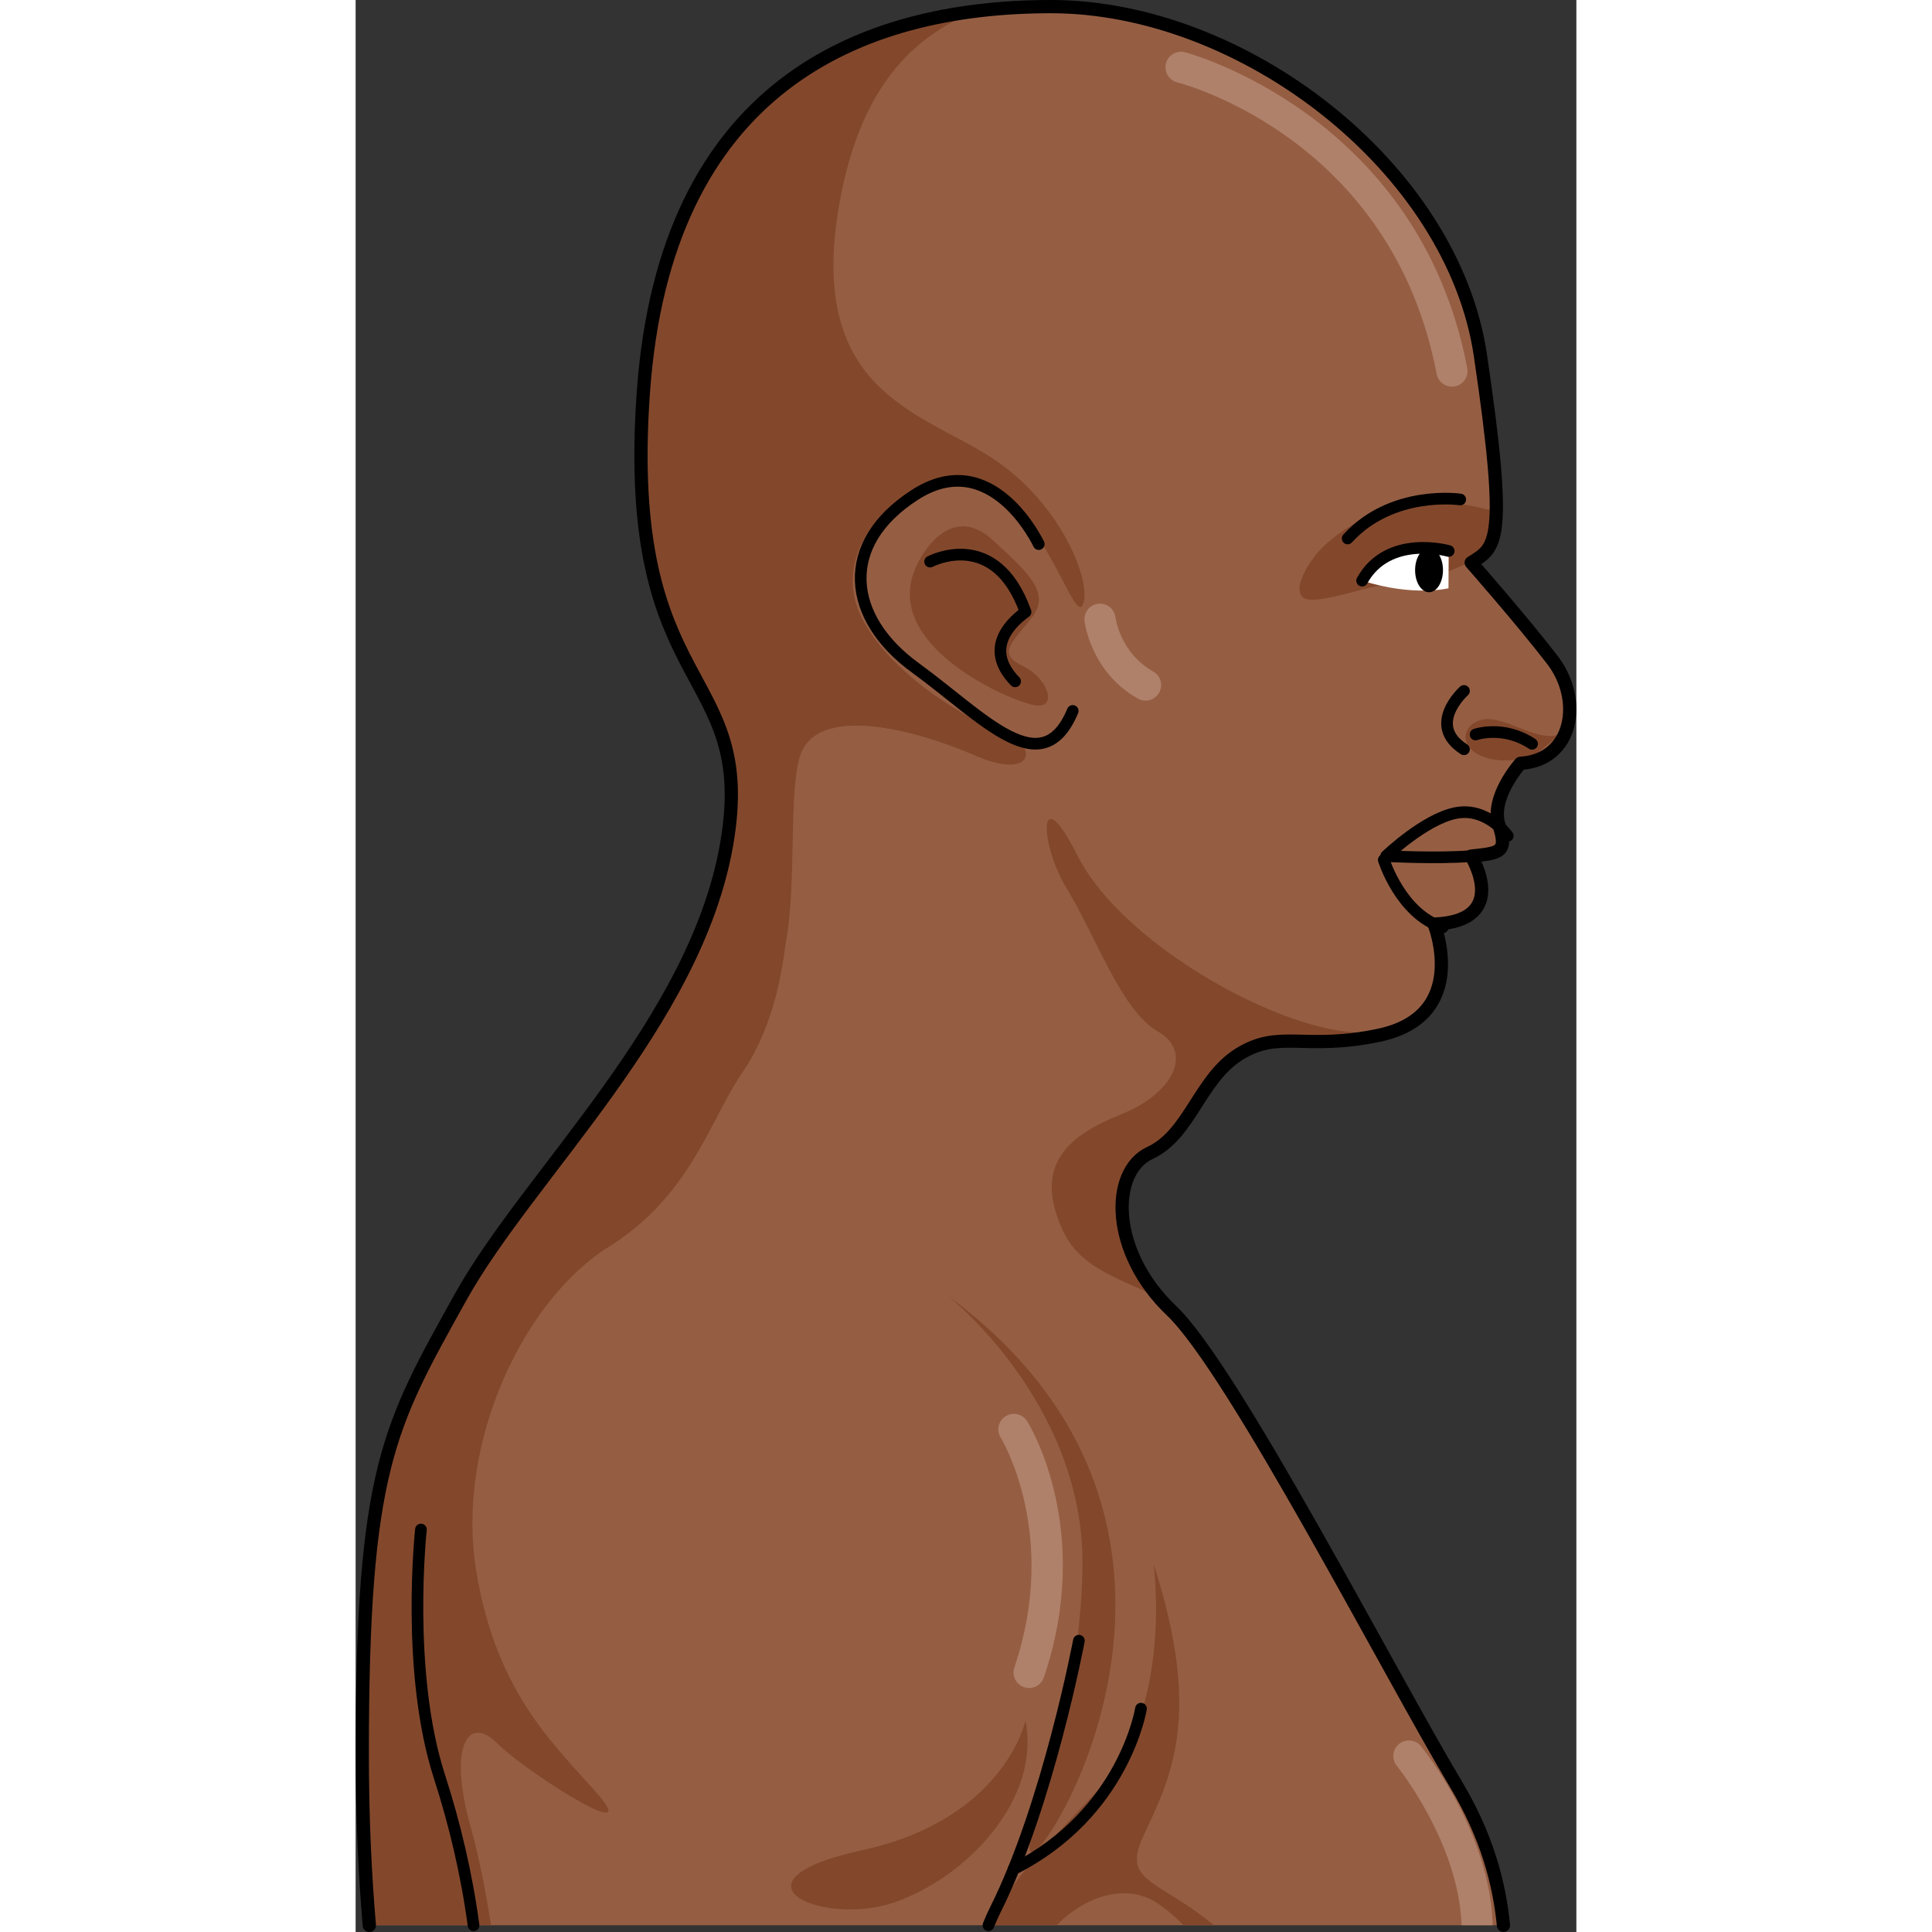 <?xml version="1.0" encoding="utf-8"?>
<!-- Created by: Science Figures, www.sciencefigures.org, Generator: Science Figures Editor -->
<!DOCTYPE svg PUBLIC "-//W3C//DTD SVG 1.0//EN" "http://www.w3.org/TR/2001/REC-SVG-20010904/DTD/svg10.dtd">
<svg version="1.0" id="Layer_1" xmlns="http://www.w3.org/2000/svg" xmlns:xlink="http://www.w3.org/1999/xlink" 
	 width="800px" height="800px" viewBox="0 0 276.671 437.875" enable-background="new 0 0 276.671 437.875"
	 xml:space="preserve">
<rect x="0" y="0" width="276.671" height="437.875" fill="#333333" stroke="none"/>
<symbol  id="New_Symbol_4_1_" viewBox="-326.407 -234.938 652.814 469.878">
	<g>
		<defs>
			<polygon id="SVGID_1_" points="326.407,234.939 -326.407,234.939 -326.407,-217.649 326.407,-217.649 			"/>
		</defs>
		<clipPath id="SVGID_2_">
			<use xlink:href="#SVGID_1_"  overflow="visible"/>
		</clipPath>
		<g clip-path="url(#SVGID_2_)">
			<path fill="#C49D89" d="M322.423-217.649c-4.271,9.878-9.852,19.529-17.148,28.313c-31.9,38.394-54.936,35.439-84.479,46.076
				c-29.535,10.635-87.422,23.625-112.83,47.846C82.567-71.198,83.155-68.243,84.339-48.158c1.178,20.089,2.957,41.946,8.273,57.89
				c5.318,15.955,5.906,22.449,5.906,22.449s20.078-2.949,23.629,38.995c3.543,41.935-15.949,34.263-21.268,30.712
				c0,0,2.953,43.123-11.221,72.665c-14.182,29.528-50.063,56.693-89.424,56.693c-39.354,0-75.244-27.165-89.414-56.693
				c-14.189-29.542-11.229-72.665-11.229-72.665c-5.316,3.551-24.82,11.223-21.27-30.712c3.545-41.944,23.631-38.995,23.631-38.995
				s0.592-6.494,5.904-22.449c5.318-15.943,7.09-37.801,8.271-57.89c1.184-20.085,1.771-23.04-23.627-47.257
				c-25.4-24.221-83.291-37.211-112.834-47.846c-29.527-10.637-52.566-7.683-84.469-46.076c-7.297-8.783-12.879-18.435-17.15-28.313
				H322.423z"/>
			<g>
				<g>
					<path fill="#BA8E79" d="M107.499-95.415c-25.4,24.217-24.813,27.172-23.631,47.257c1.18,20.089,2.959,41.946,8.275,57.89
						c5.316,15.955,5.906,22.449,5.906,22.449s20.076-2.949,23.625,38.995c3.545,41.935-15.949,34.263-21.264,30.712
						c0,0,2.953,43.123-11.223,72.665c-6.373,13.271-17.15,26.039-30.654,36.101c14.33-12.785,17.111-66.443,0.002-59.998
						c-11.259,4.24-37.326,12.008-45.543-1.545c-3.462-5.71-3.301-15.893-1.642-22.1c1.692-6.328,5.933-7.439,12.163-7.473
						c8.984-0.049,18.553,2.641,27.427,0.453c10.534-2.6,20.476-8.909,30.29-13.402c8.902-4.074,11.32-15.53,8.792-24.609
						C86.31,68.646,64.997,68.354,64.997,54.104c0-16.99,8.422-50.321-15.156-62.495C26.302-20.542,18.04-0.008-0.146,0.066
						c-0.012,0-0.025-0.003-0.043-0.003c-0.014,0-0.027,0.003-0.041-0.006c-18.344-0.065-26.605-20.6-50.146-8.448
						C-73.952,3.783-65.53,37.114-65.53,54.104c0,16.992-26.969,10.805-25.699,35.577c0.576,11.225,7.027,19.41,16.637,24.815
						c12.918,7.266,31.252,6.893,45.557,5.922c11.171-0.758,19.867,0.117,21.953,12.897c5.091,31.185-34.719,23.845-51.984,17.339
						c-17.063-6.428-14.341,46.903-0.119,59.881c-13.406-10.046-24.123-22.767-30.465-35.983
						c-14.186-29.542-11.225-72.665-11.225-72.665c-5.32,3.551-24.82,11.223-21.271-30.712
						c3.547-41.944,23.633-38.995,23.633-38.995s0.592-6.494,5.902-22.449c5.32-15.943,7.09-37.801,8.273-57.89
						c1.182-20.085,1.77-23.04-23.627-47.257c-25.4-24.221-83.291-37.211-112.836-47.846c-0.512-0.186-1.016-0.34-1.525-0.529
						c0,0,103.324,27.236,126.547,42.393c23.219,15.156,21.828,30.733,19.723,59.785c-2.104,29.051,11.535,33.801,24.262,23.129
						c12.646-10.605,51.137-6.885,51.607-6.842c0.467-0.043,38.805-3.764,51.453,6.842c12.725,10.672,26.363,5.922,24.26-23.129
						c-2.105-29.052-3.496-44.629,19.727-59.785c23.217-15.156,126.541-42.393,126.541-42.393s0,0.029,0,0.031
						c-0.49,0.174-0.969,0.319-1.467,0.498C190.792-132.626,132.903-119.636,107.499-95.415z"/>
					<path fill="#BA8E79" d="M14.694,31.581c-6.586-2.168-14.928-1.563-14.928-1.563s-8.346-0.605-14.932,1.563
						c0,0-13.742-4.568-10.373-9.622c3.371-5.053,16.504,4.812,25.305,4.812s21.932-9.864,25.301-4.812
						C28.435,27.013,14.694,31.581,14.694,31.581z"/>
					<path fill="#BA8E79" d="M4.015,66.165h-4.248h-4.25c0,0-3.037-12.061,4.25-12.061C7.05,54.104,4.015,66.165,4.015,66.165z"/>
					<g>
						<path fill="#BA8E79" d="M-0.233,71.559c0,0,0.852,3.958,0,7.153C-1.089,75.517-0.233,71.559-0.233,71.559z"/>
						<path fill="#BA8E79" d="M16.663,84.85c-1.701,12.048-10.92,11.628-10.92,11.628s7.031-9.263-5.977-9.263
							c-13.014,0-5.982,9.263-5.982,9.263s-9.215,0.42-10.918-11.628s4.648-2.164,12.021-2.164c2.971,0,4.299-1.817,4.879-3.974
							c0.574,2.156,1.902,3.974,4.875,3.974C12.015,82.686,18.366,72.802,16.663,84.85z"/>
					</g>
					<path fill="#BA8E79" d="M-67.259-13.938c8.525,0,31.52-9.824,31.52-45.661c0-35.839,25.471-46.821,35.125-46.821
						s20.182,4.625,20.182,46.242c0,28.902,11.984,34.16,19.035,36.305c0,0-50.426,11.668-61.67,9.936
						C-34.31-15.669-67.259-13.938-67.259-13.938z"/>
				</g>
				<g>
					<path fill="#E4BFB0" d="M67.86,153.731c-2.557,0-4.625,2.07-4.625,4.625c0,47.535-20.383,53.096-20.592,53.145
						c-2.447,0.602-4.006,3.063-3.451,5.52c0.551,2.459,2.92,4.021,5.402,3.523c1.139-0.235,27.889-6.386,27.889-62.188
						C72.483,155.802,70.417,153.731,67.86,153.731z"/>
					<path fill="#E4BFB0" d="M89.222,82.553c-0.219,0-0.439,0.016-0.66,0.048c-2.531,0.361-4.285,2.704-3.924,5.232
						c1.742,12.189-6.77,19.154-6.855,19.224c-1.99,1.595-2.318,4.505-0.723,6.499c1.598,1.99,4.502,2.318,6.504,0.723
						c0.518-0.416,12.711-10.393,10.23-27.756C93.466,84.217,91.487,82.553,89.222,82.553z"/>
					<path fill="#E4BFB0" d="M8.069,93.583c0-2.359-1.914-4.271-4.271-4.271s-4.271,1.912-4.271,4.271
						c0,2.36,1.914,4.271,4.271,4.271S8.069,95.943,8.069,93.583z"/>
					<path fill="#E4BFB0" d="M26.581-4.999c-1.41,0-2.795,0.641-3.703,1.852C17.694,3.769,6.696,5.725,6.585,5.745
						c-2.512,0.43-4.211,2.816-3.781,5.329c0.42,2.517,2.783,4.206,5.311,3.79c0.6-0.1,14.732-2.553,22.16-12.465
						c1.537-2.045,1.119-4.941-0.926-6.474C28.519-4.698,27.544-4.999,26.581-4.999z"/>
					<path fill="#E4BFB0" d="M311.161-234.938c-1.719,0-3.367,0.959-4.166,2.61c-22.002,45.471-58.535,57.608-58.9,57.726
						c-2.436,0.777-3.777,3.381-2.996,5.814c0.779,2.43,3.361,3.771,5.813,2.995c1.654-0.528,40.697-13.504,64.412-62.507
						c1.109-2.299,0.148-5.066-2.15-6.18C312.522-234.792,311.837-234.938,311.161-234.938z"/>
				</g>
				<path fill="#BA8E79" d="M220.325-143.261c-17.426,6.273-44.697,13.392-69.367,23.129c-0.754-1.5,0.098-2.883,3.498-3.988
					c16.834-5.479,44.002-21.869,28.014-22.991c-15.99-1.123-113.064-12.345-82.01-11.854c31.057,0.491,64.334-3.857,104.408,2.877
					c37.418,6.289,55.406,0.833,70.732-6.838C257.013-151.468,240.128-150.39,220.325-143.261z M-182.343-147.111
					c-15.99,1.122,11.178,17.513,28.012,22.991c3.547,1.152,4.336,2.607,3.4,4.184c-24.803-9.839-52.32-17.008-69.871-23.324
					c-18.301-6.595-34.111-7.98-51.082-17.215l-6.471-3.904c-0.057-0.039-0.113-0.082-0.174-0.119
					c16.053,8.459,33.857,15.119,73.787,8.41c40.074-6.734,73.352-2.386,104.406-2.877
					C-69.276-159.456-166.351-148.234-182.343-147.111z"/>
				
					<path fill="none" stroke="#8A543E" stroke-width="2" stroke-linecap="round" stroke-linejoin="round" stroke-miterlimit="10" d="
					M-91.229,116.462c0,0-20.482-22.449,0-53.56"/>
				
					<path fill="none" stroke="#8A543E" stroke-width="2" stroke-linecap="round" stroke-linejoin="round" stroke-miterlimit="10" d="
					M90.761,116.462c0,0,20.475-22.449,0-53.56"/>
				
					<path fill="none" stroke="#8A543E" stroke-width="2" stroke-linecap="round" stroke-linejoin="round" stroke-miterlimit="10" d="
					M-77.782,8.554c3.551-5.515,19.693-27.171,34.256-30.721c14.58-3.541,32.145-3.152,43.164-3.152"/>
				<path fill="#FFFFFF" d="M-54.343,120.204c0,0,6.691,11.615,19.09,11.615c12.408,0,15.166-6.896,18.119-12.205
					C-17.134,119.614-31.231,113.968-54.343,120.204z"/>
				
					<path fill="none" stroke="#000000" stroke-width="2" stroke-linecap="round" stroke-linejoin="round" stroke-miterlimit="10" d="
					M-54.343,120.204c0,0,6.691,11.615,19.09,11.615c12.408,0,15.166-6.896,18.119-12.205"/>
				<path d="M-27.583,125.11c0-3.691-2.99-6.682-6.684-6.682c-3.689,0-6.68,2.99-6.68,6.682c0,3.697,2.99,6.686,6.68,6.686
					C-30.573,131.796-27.583,128.808-27.583,125.11z"/>
				
					<path fill="none" stroke="#8A543E" stroke-width="2" stroke-linecap="round" stroke-linejoin="round" stroke-miterlimit="10" d="
					M-11.624,93.813c0,0-7.09-8.463-7.09-15.557c0-7.081,2.371-6.693,6.504-6.693"/>
				
					<path fill="none" stroke="#8A543E" stroke-width="2" stroke-linecap="round" stroke-linejoin="round" stroke-miterlimit="10" d="
					M77.312,8.554C73.771,3.039,57.624-18.617,43.05-22.167c-14.563-3.541-32.131-3.152-43.164-3.152"/>
				<path fill="#FFFFFF" d="M53.884,120.204c0,0-6.693,11.615-19.098,11.615c-12.406,0-15.166-6.896-18.119-12.205
					C16.667,119.614,32.11,114.683,53.884,120.204z"/>
				
					<path fill="none" stroke="#000000" stroke-width="2" stroke-linecap="round" stroke-linejoin="round" stroke-miterlimit="10" d="
					M53.884,120.204c0,0-6.693,11.615-19.098,11.615c-12.406,0-15.166-6.896-18.119-12.205"/>
				<path d="M27.116,125.11c0-3.691,2.994-6.682,6.682-6.682c3.691,0,6.682,2.99,6.682,6.682c0,3.697-2.99,6.686-6.682,6.686
					C30.11,131.796,27.116,128.808,27.116,125.11z"/>
				
					<path fill="none" stroke="#8A543E" stroke-width="2" stroke-linecap="round" stroke-linejoin="round" stroke-miterlimit="10" d="
					M11.155,93.813c0,0,7.084-8.463,7.084-15.557c0-7.081-2.363-6.693-6.488-6.693"/>
				
					<path fill="none" stroke="#8A543E" stroke-width="2" stroke-linecap="round" stroke-linejoin="round" stroke-miterlimit="10" d="
					M13.12,75.308c0,0-5.506,7.483-8.463,4.521C1.706,76.88,5.315,69.001-0.146,69.001c-5.455,0-2.021,7.879-4.975,10.828
					c-2.961,2.962-8.471-4.521-8.471-4.521"/>
				
					<path fill="none" stroke="#8A543E" stroke-width="2" stroke-linecap="round" stroke-linejoin="round" stroke-miterlimit="10" d="
					M-34.462,39.077c1.895,0,6.645,0,9.256,0c5.711,0,9.664,9.451,25.018,4.529c15.344,4.922,19.219-4.529,24.932-4.529
					c2.605,0,7.363,0,9.252,0"/>
				
					<path fill="none" stroke="#8A543E" stroke-width="2" stroke-linecap="round" stroke-linejoin="round" stroke-miterlimit="10" d="
					M19.03,32.972c0,0-6.041-2.953-19.264-2.953c-13.229,0-19.262,2.953-19.262,2.953"/>
				
					<path fill="none" stroke="#8A543E" stroke-width="2" stroke-linecap="round" stroke-linejoin="round" stroke-miterlimit="10" d="
					M-20.04,148.063c0,0-21.619,9.604-43.73-8.176"/>
				
					<path fill="none" stroke="#8A543E" stroke-width="2" stroke-linecap="round" stroke-linejoin="round" stroke-miterlimit="10" d="
					M19.567,148.063c0,0,21.619,9.604,43.727-8.176"/>
			</g>
		</g>
		<g clip-path="url(#SVGID_2_)">
			<path fill="none" stroke="#8A543E" stroke-width="2" stroke-miterlimit="10" d="M109.936,90.069c0,0-7.593-14.107-9.983-32.878
				c4.435,2.984,9.559-2.135,9.983-5.978"/>
			<path fill="none" stroke="#8A543E" stroke-width="2" stroke-miterlimit="10" d="M-110.653,90.069c0,0,7.599-14.107,9.988-32.878
				c-4.439,2.984-9.563-2.135-9.988-5.978"/>
		</g>
	</g>
</symbol>
<g id="New_Symbol_2_1_">
</g>
<g id="New_Symbol_2">
</g>
<g id="New_Symbol_3">
</g>
<g id="New_Symbol_3_1_">
</g>
<g id="New_Symbol_4">
</g>
<g id="New_Symbol_5">
</g>
<g id="New_Symbol">
</g>
<g>
	<g>
		<path fill="#955E43" d="M260.137,436.346c-0.948-10-3.824-20.396-10.806-32.027c-14.699-24.506-50.405-93.944-64.405-107.25
			c-13.998-13.299-13.998-31.566-4.899-35.765c9.096-4.201,11.203-16.836,20.308-22.438c9.098-5.592,14.697-0.711,31.497-4.21
			c20.968-4.37,12.6-25.209,12.6-25.209c17.508-0.705,8.403-15.419,8.403-15.419c6.304-0.691,8.402-0.693,6.304-6.992
			c-2.098-6.305,4.873-14.041,4.873-14.041c11.91-0.694,14.231-14.316,7.231-23.415c-7.006-9.104-18.408-22.063-18.408-22.063
			c5.602-3.499,8.402-4.195,2.099-46.902C248.635,37.905,201.036,1.5,157.619,1.5c-43.406,0-87.509,18.199-92.416,87.516
			c-4.898,69.306,25.911,61.605,18.904,102.218c-6.998,40.606-43.754,75.661-60.317,102.749C7.645,320.379,1.5,332.899,1.5,397.309
			c0,14.444,0.602,27.037,1.602,39.037H260.137z"/>
	</g>
	<path fill="#83482C" d="M276.197,163.807c-4.961,7.281-13.625-1.022-19.778-0.833c-4.26,0.124-6.832,4.37-3,7.384
		c3.462,2.719,10.592,2.457,14.286,0.468"/>
	<g>
		<path fill="#83482C" d="M30.701,436.346c-1.285-8-2.75-15.59-4.56-22.002c-5.283-18.744-0.59-25.723,5.87-19.286
			c6.457,6.437,32.297,22.854,23.488,12.315c-8.81-10.541-23.488-22.238-28.188-51.523c-4.693-29.273,11.162-61.479,29.949-73.184
			c18.795-11.718,22.903-28.695,30.542-39.811c7.632-11.131,12.332-30.453,9.392-55.636c-2.007-17.196-15.242-33.294-25.674-44.575
			c7.162,17.024,16.842,23.873,12.586,48.449c-6.998,40.489-44.412,75.052-60.317,102.453C8.855,319.266,1.5,332.027,1.5,396.251
			c0,15.033,0.658,28.095,1.737,40.095H30.701z"/>
	</g>
	<path fill="#83482C" d="M161.203,201.442c6.463,10.569,12.332,27.61,20.557,32.304c8.224,4.692,3.523,14.094-8.225,18.787
		c-11.739,4.706-19.963,11.161-13.502,25.848c3.89,8.828,11.838,10.879,22.276,15.834c-11.334-12.945-10.776-29.053-2.283-32.974
		c9.096-4.201,11.203-16.805,20.308-22.407c9.098-5.592,14.697-0.695,31.497-4.194c1.328-0.274,2.54-0.626,3.64-1.021
		c-4.672,0.663-9.745,0.643-14.953-0.466c-19.379-4.101-48.152-21.719-56.961-39.335C154.75,176.2,154.75,190.871,161.203,201.442z"
		/>
	<path fill="#83482C" d="M134.193,293.643c0,0,30.534,24.074,30.534,60.492c0,36.403-17.025,69.876-10.57,65.184
		C160.618,414.611,201.139,342.973,134.193,293.643z"/>
	<path fill="#83482C" d="M151.811,389.947c0,0-4.7,22.324-36.996,29.371c-32.295,7.047-8.809,17.617,7.631,11.74
		C138.893,425.181,155.334,407.564,151.811,389.947z"/>
	<g>
		<path fill="#83482C" d="M143.759,436.346h15.11c7.803-7.703,16.632-9.023,22.67-5.105c2.109,1.367,4.123,3.111,6.08,5.105h6.938
			c-12.778-10.484-20.803-9.689-16.156-19.908c5.871-12.92,13.943-26.49,2.437-62.035c0,0,4.536,32.758-12.192,50.88
			C157.581,417.262,148.852,425.291,143.759,436.346z"/>
	</g>
	<path fill="#83482C" d="M75.746,216.031c6.399,7.104,12.188,11.555,15.574,9.601c10.989-6.358,5.781-41.063,9.25-53.78
		c3.466-12.731,26.602-6.365,39.906-0.582c13.303,5.784,14.458-2.322,6.364-5.205c-8.099-2.898-26.024-13.307-32.391-26.605
		c-6.36-13.306,5.209-29.498,22.558-30.072c17.355-0.579,25.448,32.381,27.76,27.76c2.321-4.631-4.623-23.137-20.816-33.545
		c-16.193-10.414-42.221-15.039-34.127-58.422c4.77-25.549,16.565-37.045,30.768-42.653C103.321,7.165,69.463,28.79,65.203,89.016
		c-4.898,69.306,25.911,61.605,18.904,102.218C82.637,199.77,79.648,208.043,75.746,216.031z"/>
	<path fill="#83482C" d="M252.883,127.133c1.695-0.963,3.199-2.156,4.211-3.971c0.9-1.613,0.591-7.568,1.434-8.281
		c-0.635,0.543-1.399,0.788-2.327,0.529c-7.343-2.04-15.712-1.988-22.983,0.273c-5.466,1.699-11.182,5.178-15.049,9.4
		c-1.629,1.775-5.91,7.845-3.551,10.232c2.167,2.201,13.747-2.186,17.186-2.457c6.4-0.51,12.154-1.639,18.092-4.273
		C250.915,128.131,251.928,127.67,252.883,127.133z"/>
	<path fill="#83482C" d="M126.183,130.649c1.548-5.216,8.713-16.798,18.044-8.401c9.33,8.401,13.063,12.449,9.022,17.734
		c-4.048,5.285-8.093,8.086-2.182,10.879c5.911,2.802,8.084,9.646,3.11,9.029C149.201,159.262,121.207,147.441,126.183,130.649z"/>
	
		<path fill="none" stroke="#000000" stroke-width="2.643" stroke-linecap="round" stroke-linejoin="round" stroke-miterlimit="10" d="
		M154.824,123.32c0,0-10.501-22.402-28.009-11.206c-17.501,11.206-15.401,28.009,0,39.209c15.408,11.2,28.704,26.601,35.709,9.799"
		/>
	
		<path fill="none" stroke="#000000" stroke-width="2.643" stroke-linecap="round" stroke-linejoin="round" stroke-miterlimit="10" d="
		M14.802,346.654c0,0-3.505,32.203,4.198,56.01c3.394,10.492,6.109,21.799,7.725,33.682"/>
	
		<path fill="none" stroke="#000000" stroke-width="2.643" stroke-linecap="round" stroke-linejoin="round" stroke-miterlimit="10" d="
		M163.923,371.855c0,0-6.999,37.109-18.904,60.913c-0.582,1.165-1.112,2.357-1.596,3.577"/>
	
		<path fill="none" stroke="#000000" stroke-width="2.643" stroke-linecap="round" stroke-linejoin="round" stroke-miterlimit="10" d="
		M177.994,387.256c0,0-3.769,23.725-28.875,36.37"/>
	<path fill="#FFFFFF" d="M228.115,131.6c5.884-10.652,19.619-6.723,19.619-6.723l-0.048,8.453
		C247.687,133.33,239.688,135.295,228.115,131.6"/>
	
		<path fill="none" stroke="#000000" stroke-width="2.643" stroke-linecap="round" stroke-linejoin="round" stroke-miterlimit="10" d="
		M247.734,124.877c0,0-13.735-3.93-19.619,6.723"/>
	<path d="M240.121,129.223c0,2.765,1.411,5.007,3.16,5.007c1.745,0,3.158-2.242,3.158-5.007c0-2.773-1.413-5.016-3.158-5.016
		C241.532,124.207,240.121,126.449,240.121,129.223z"/>
	
		<path fill="none" stroke="#000000" stroke-width="2.643" stroke-linecap="round" stroke-linejoin="round" stroke-miterlimit="10" d="
		M250.351,113.205c0,0-15.381-2.284-25.519,8.836"/>
	
		<path fill="none" stroke="#000000" stroke-width="2.643" stroke-linecap="round" stroke-linejoin="round" stroke-miterlimit="10" d="
		M251.197,156.594c0,0-8.631,7.701,0,13.225"/>
	
		<path fill="none" stroke="#000000" stroke-width="2.643" stroke-linecap="round" stroke-linejoin="round" stroke-miterlimit="10" d="
		M261.119,189.434c0,0-4.639-6.541-11.732-5.178c-7.092,1.359-15.842,9.768-15.842,9.768s11.521,0.641,19.289,0"/>
	<g>
		<path fill="#B0816A" d="M248.463,87.633c-1.658,0-3.13-1.178-3.454-2.87c-10.089-52.964-56.829-65.589-58.812-66.099
			c-1.885-0.49-3.02-2.401-2.539-4.287c0.482-1.886,2.395-3.015,4.279-2.543c0.531,0.135,53.047,14.141,63.996,71.615
			c0.363,1.919-0.896,3.758-2.807,4.121C248.903,87.611,248.686,87.633,248.463,87.633z"/>
		<path fill="#B0816A" d="M179.033,158.789c-0.585,0-1.176-0.147-1.727-0.453c-10.618-5.977-12.043-17.108-12.098-17.576
			c-0.228-1.941,1.156-3.686,3.082-3.908c1.935-0.235,3.675,1.143,3.909,3.062c0.049,0.345,1.142,8.113,8.561,12.284
			c1.7,0.949,2.297,3.1,1.343,4.797C181.457,158.143,180.268,158.789,179.033,158.789z"/>
		<path fill="#B0816A" d="M257.706,436.346c-0.576-21.16-15.614-39.788-16.267-40.584c-1.226-1.506-3.443-1.728-4.956-0.495
			c-1.499,1.231-1.728,3.45-0.496,4.954c0.143,0.184,14.067,17.477,14.671,36.125H257.706z"/>
		<path fill="#B0816A" d="M152.635,382.584c-0.371,0-0.756-0.063-1.13-0.192c-1.841-0.628-2.825-2.623-2.206-4.467
			c10.246-30.2-2.953-51.875-3.09-52.091c-1.032-1.648-0.531-3.82,1.121-4.855c1.65-1.033,3.818-0.523,4.852,1.121
			c0.627,0.998,15.101,24.754,3.792,58.092C155.479,381.654,154.109,382.584,152.635,382.584z"/>
	</g>
	
		<path fill="none" stroke="#000000" stroke-width="2.643" stroke-linecap="round" stroke-linejoin="round" stroke-miterlimit="10" d="
		M130.203,127.288c0,0,14.746-7.868,21.628,11.407c-4.326,3.145-9.044,8.85-2.359,15.73"/>
	
		<path fill="none" stroke="#000000" stroke-width="2.643" stroke-linecap="round" stroke-linejoin="round" stroke-miterlimit="10" d="
		M253.826,166.469c0,0,6.249-2.204,12.806,2.114"/>
	
		<path fill="none" stroke="#000000" stroke-width="2.643" stroke-linecap="round" stroke-linejoin="round" stroke-miterlimit="10" d="
		M233.022,194.892c0,0,3.817,12.276,13.363,15.277"/>
	<g>
		<path fill="none" stroke="#000000" stroke-width="3" stroke-linecap="round" stroke-linejoin="round" stroke-miterlimit="10" d="
			M260.145,436.346c-0.943-9.623-3.818-20.376-10.813-32.027c-14.699-24.506-50.405-93.944-64.405-107.25
			c-13.998-13.299-13.998-31.566-4.899-35.765c9.096-4.201,11.203-16.836,20.308-22.438c9.098-5.592,14.697-0.711,31.497-4.21
			c20.968-4.37,12.6-25.209,12.6-25.209c17.508-0.705,8.403-15.419,8.403-15.419c6.304-0.691,8.402-0.693,6.304-6.992
			c-2.098-6.305,4.873-14.041,4.873-14.041c11.91-0.694,14.231-14.316,7.231-23.415c-7.006-9.104-18.408-22.063-18.408-22.063
			c5.602-3.499,8.402-4.195,2.099-46.902C248.635,37.905,201.036,1.5,157.619,1.5c-43.406,0-87.509,18.199-92.416,87.516
			c-4.898,69.306,25.911,61.605,18.904,102.218c-6.998,40.606-44.903,74.991-60.317,102.749C7.542,323.223,1.5,332.899,1.5,397.309
			c0,14.465,0.605,27.44,1.606,39.066"/>
	</g>
</g>
</svg>